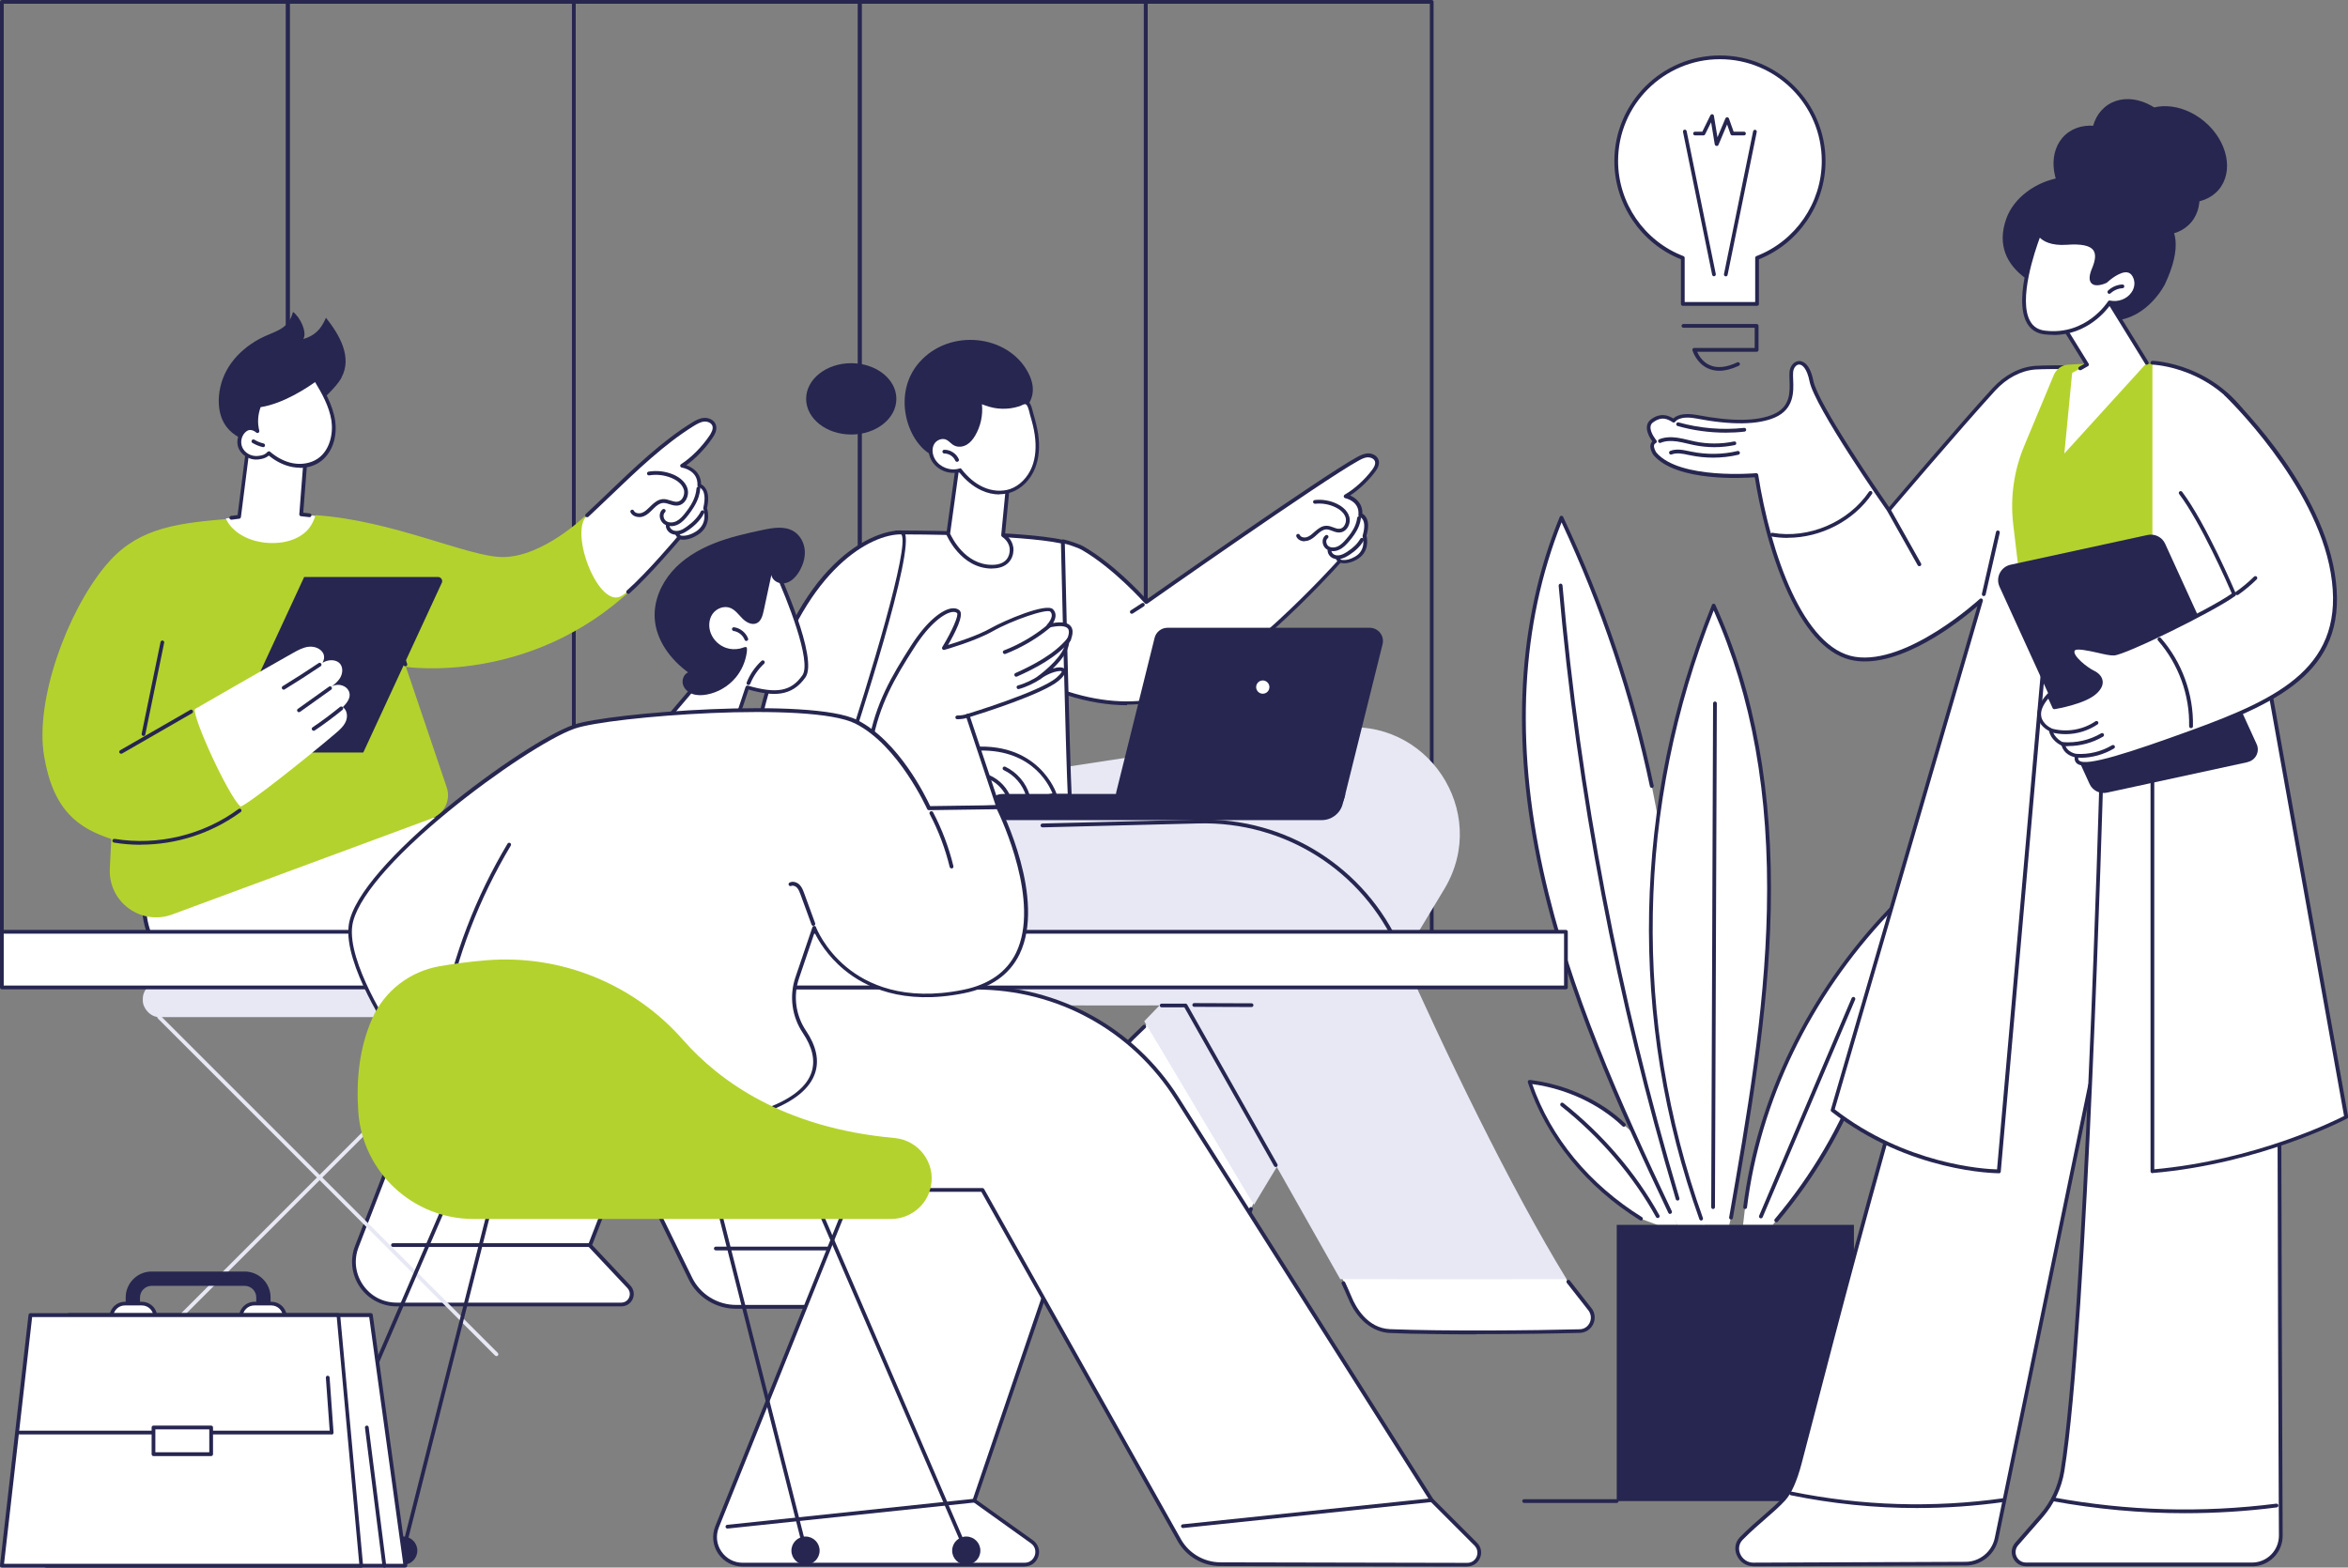 <?xml version="1.0" encoding="UTF-8"?>
<svg id="_レイヤー_2" data-name="レイヤー_2" xmlns="http://www.w3.org/2000/svg" viewBox="0 0 226.4 151.19">
  <rect x="0" y="0" width="226.4" height="151.19" fill="#808080" stroke="none"/>
  <defs>
    <style>
      .cls-1 {
        fill: #262650;
      }

      .cls-2 {
        fill: #b4d22d;
      }

      .cls-3 {
        fill: #fff;
      }

      .cls-4 {
        fill: #e7e8f4;
      }
    </style>
  </defs>
  <g id="_レイヤー_1-2" data-name="レイヤー_1">
    <g id="Focus_group">
      <g>
        <g>
          <g>
            <g>
              <path class="cls-3" d="M158.24,117.55c-5.14-3.2-8.99-7.93-10.75-13.2,3.46.41,6.73,1.91,9.09,4.15l.92.81,4.24,8.84h-1.91l-1.6-.59Z"/>
              <path class="cls-1" d="M158.24,117.73s-.07,0-.1-.03c-5.2-3.23-9.05-7.96-10.82-13.3-.02-.06,0-.12.03-.17.04-.05.1-.07.16-.07,3.47.42,6.83,1.95,9.19,4.2.07.07.08.18,0,.26s-.18.08-.26,0c-2.25-2.14-5.4-3.61-8.7-4.06,1.79,5.15,5.54,9.7,10.58,12.83.09.05.11.17.06.25-.03.06-.09.09-.15.09Z"/>
              <path class="cls-1" d="M159.84,117.48c-.06,0-.13-.03-.16-.09-2.22-4.01-5.39-7.71-9.17-10.71-.08-.06-.09-.18-.03-.26.06-.08.18-.09.26-.03,3.82,3.03,7.02,6.77,9.26,10.82.05.09.02.2-.07.25-.03.02-.06.02-.09.02Z"/>
            </g>
            <g>
              <path class="cls-3" d="M150.56,49.93c3.94,8.33,6.86,17.02,8.71,25.89l.54,2.75-.3,2.9c-.31,3.48-.46,7.48-.24,11.89.19,4.04.65,7.7,1.22,10.91,1.29,4.63,3.87,13.89,3.87,13.89h-2.61l-.71-1.23c-5.06-10.66-9.9-21.49-12.39-32.82s-2.52-23.29,1.92-34.16Z"/>
              <path class="cls-1" d="M161.03,117.09c-.07,0-.13-.04-.16-.1-4.89-10.31-9.88-21.35-12.41-32.86-2.8-12.75-2.15-24.28,1.93-34.27.03-.07.09-.11.16-.11.07,0,.14.04.17.1,3.94,8.34,6.87,17.06,8.73,25.93.02.1-.04.19-.14.21-.1.02-.19-.04-.22-.14-1.82-8.71-4.69-17.27-8.52-25.47-3.91,9.83-4.5,21.16-1.75,33.66,2.52,11.48,7.5,22.49,12.38,32.78.04.09,0,.2-.09.24-.03.01-.05.02-.08.02Z"/>
              <path class="cls-1" d="M161.75,115.79c-.08,0-.15-.05-.17-.13-5.76-19.34-9.56-39.25-11.29-59.17,0-.1.07-.19.17-.2.1-.01.19.07.2.17,1.73,19.9,5.52,39.78,11.27,59.1.03.1-.03.2-.12.23-.02,0-.03,0-.05,0Z"/>
            </g>
            <g>
              <path class="cls-3" d="M168.27,116.42c1.3-10.48,6.24-20.59,14-28.68.18,10.67-3.75,21.35-11,29.96l-.34.45h-2.86l.2-1.73Z"/>
              <path class="cls-1" d="M171.27,117.88s-.08-.01-.12-.04c-.08-.06-.09-.18-.02-.26,7.14-8.47,11.02-18.9,10.96-29.39-7.53,7.98-12.37,18-13.64,28.26-.01.1-.11.17-.2.16-.1-.01-.17-.1-.16-.2,1.3-10.47,6.29-20.7,14.05-28.79.05-.05.13-.07.2-.04.07.03.11.09.12.17.18,10.74-3.74,21.42-11.04,30.08-.04.04-.09.06-.14.06Z"/>
              <path class="cls-1" d="M169.79,117.51s-.05,0-.07-.01c-.09-.04-.14-.15-.1-.24l8.92-20.99c.04-.09.15-.14.24-.1.09.04.14.15.1.24l-8.92,20.99c-.03.07-.1.11-.17.11Z"/>
            </g>
            <g>
              <path class="cls-3" d="M164.03,117.54c-6.85-19.15-6.42-40.21,1.2-59.13,4.2,9.27,5.54,19.37,5.32,29.33-.21,9.96-1.93,19.85-3.65,29.7l-.16.71h-2.53l-.19-.6Z"/>
              <path class="cls-1" d="M164.03,117.72c-.07,0-.14-.05-.17-.12-6.88-19.22-6.45-40.26,1.21-59.26.03-.07.09-.11.16-.11.08,0,.14.04.17.11,3.84,8.46,5.58,18.08,5.34,29.41-.21,9.99-1.96,20.02-3.65,29.72-.02.1-.11.17-.21.15-.1-.02-.17-.11-.15-.21,1.69-9.69,3.43-19.7,3.64-29.67.24-11.1-1.44-20.55-5.13-28.86-7.47,18.81-7.84,39.6-1.04,58.6.03.09-.02.2-.11.23-.02,0-.04.01-.06.01Z"/>
              <path class="cls-1" d="M165.18,116.61h0c-.1,0-.18-.08-.18-.18l.18-48.59c0-.1.08-.17.18-.18.1,0,.18.08.18.18l-.18,48.59c0,.1-.08.18-.18.18Z"/>
            </g>
          </g>
          <rect class="cls-1" x="155.89" y="118.14" width="22.87" height="26.64"/>
        </g>
        <path class="cls-1" d="M155.89,144.96h-8.93c-.1,0-.18-.08-.18-.18s.08-.18.18-.18h8.93c.1,0,.18.08.18.18s-.08.18-.18.18Z"/>
      </g>
      <g>
        <path class="cls-1" d="M27.76,94.94H.18c-.1,0-.18-.08-.18-.18V.18C0,.08.08,0,.18,0h27.57c.1,0,.18.08.18.18v94.57c0,.1-.08.18-.18.18ZM.36,94.57h27.21V.36H.36v94.21Z"/>
        <path class="cls-1" d="M55.33,94.94h-27.57c-.1,0-.18-.08-.18-.18V.18c0-.1.08-.18.18-.18h27.57c.1,0,.18.08.18.18v94.57c0,.1-.08.18-.18.18ZM27.94,94.57h27.21V.36h-27.21v94.21Z"/>
        <path class="cls-1" d="M82.9,94.94h-27.57c-.1,0-.18-.08-.18-.18V.18c0-.1.08-.18.18-.18h27.57c.1,0,.18.08.18.18v94.57c0,.1-.08.18-.18.18ZM55.51,94.57h27.21V.36h-27.21v94.21Z"/>
        <path class="cls-1" d="M110.48,94.94h-27.57c-.1,0-.18-.08-.18-.18V.18c0-.1.08-.18.18-.18h27.57c.1,0,.18.08.18.18v94.57c0,.1-.08.18-.18.18ZM83.08,94.57h27.21V.36h-27.21v94.21Z"/>
        <path class="cls-1" d="M138.05,94.94h-27.57c-.1,0-.18-.08-.18-.18V.18c0-.1.08-.18.18-.18h27.57c.1,0,.18.08.18.18v94.57c0,.1-.08.18-.18.18ZM110.66,94.57h27.21V.36h-27.21v94.21Z"/>
      </g>
      <g>
        <g>
          <g>
            <g>
              <g>
                <g>
                  <path class="cls-3" d="M59.9,125.82h-21.65c-2.9,0-4.89-2.91-3.85-5.61l12.17-31.43h22.44l-12.13,31.34,3.75,3.99c.61.65.15,1.7-.74,1.7Z"/>
                  <path class="cls-1" d="M59.9,126h-21.65c-1.42,0-2.75-.7-3.55-1.87-.8-1.17-.98-2.66-.46-3.98l12.17-31.43c.03-.07.09-.12.17-.12h22.44c.06,0,.12.03.15.08.03.05.04.11.02.17l-12.09,31.23,3.68,3.91c.33.35.42.85.23,1.29-.19.44-.61.72-1.1.72ZM46.7,88.97l-12.12,31.31c-.48,1.23-.32,2.56.42,3.65.75,1.09,1.93,1.71,3.25,1.71h21.65c.34,0,.63-.19.76-.5.13-.31.07-.65-.16-.9l-3.75-3.99c-.05-.05-.06-.12-.04-.19l12.04-31.09h-22.05Z"/>
                </g>
                <path class="cls-1" d="M56.84,120.27h-18.95c-.1,0-.18-.08-.18-.18s.08-.18.18-.18h18.95c.1,0,.18.08.18.18s-.08.18-.18.18Z"/>
              </g>
              <g>
                <g>
                  <path class="cls-3" d="M16.52,78.66l-2.2,6.37c-1.64,4.76,1.9,9.72,6.94,9.72h31.36l13.95,28.55c.82,1.67,2.52,2.74,4.38,2.74h22.74c.64,0,.91-.82.39-1.2l-6.08-4.42-13.29-31.14c-2.75-6.44-9.08-10.62-16.08-10.62H16.52Z"/>
                  <path class="cls-1" d="M93.69,126.23h-22.74c-1.92,0-3.71-1.11-4.55-2.84l-13.9-28.45h-31.25c-2.46,0-4.7-1.15-6.13-3.15-1.43-2-1.79-4.48-.99-6.81l2.2-6.37c.03-.07.09-.12.17-.12h42.11c7.09,0,13.47,4.21,16.25,10.73l13.27,31.09,6.04,4.39c.3.22.42.59.31.94-.12.35-.43.58-.8.58ZM16.65,78.85l-2.15,6.25c-.76,2.21-.42,4.57.94,6.48,1.36,1.91,3.49,3,5.83,3h31.36c.07,0,.13.04.16.1l13.95,28.55c.78,1.6,2.44,2.63,4.22,2.63h22.74c.26,0,.41-.17.46-.33.05-.16.03-.39-.17-.54l-6.08-4.42s-.05-.05-.06-.08l-13.29-31.14c-2.72-6.38-8.97-10.51-15.91-10.51H16.65Z"/>
                </g>
                <path class="cls-1" d="M88.01,120.6h-18.99c-.1,0-.18-.08-.18-.18s.08-.18.18-.18h18.99c.1,0,.18.08.18.18s-.08.18-.18.18Z"/>
              </g>
            </g>
            <g>
              <path class="cls-1" d="M32.92,36.42c1.08-1.96-.2-4.16-1.49-5.77-.52,1.21-1.14,1.73-2.18,2.05.38-.66-.29-2.09-1-2.62-.46,1.81-1.83,1.84-3.26,2.62-2.15,1.18-3.69,3.09-3.88,5.53-.08,1.02.1,2.09.71,2.91.64.86,1.67,1.35,2.71,1.61,1.36.34,2.85.33,4.09-.32.83-.44,1.51-1.21,1.81-2.11.07-.23.12-.47.14-.71.01-.17-.07-.49,0-.64.08-.18.42-.36.57-.49.21-.19.42-.38.61-.59.44-.46.88-.92,1.19-1.48Z"/>
              <path class="cls-3" d="M30.43,49.76l-1.37-.15.36-4.68s-1.14-5.71-5.54-1.45l-.81,6.36-1.29.16s.52,2.97,4.21,2.96c3.13,0,4.49-1.06,4.43-3.2Z"/>
              <path class="cls-1" d="M22.3,50.12c-.09,0-.17-.07-.18-.16-.01-.1.06-.19.16-.2l.63-.08.79-6.22s.02-.08.05-.11c1.39-1.34,2.62-1.86,3.65-1.54,1.66.52,2.17,2.98,2.19,3.08,0,.02,0,.03,0,.05l-.35,4.51.63.07c.1.01.17.1.16.2-.01.1-.1.17-.2.16l-.81-.09c-.1-.01-.17-.1-.16-.19l.36-4.66c-.05-.25-.56-2.35-1.94-2.78-.89-.28-1.98.2-3.25,1.41l-.8,6.3c-.01.08-.08.15-.16.16l-.77.1s-.02,0-.02,0Z"/>
              <g>
                <path class="cls-3" d="M25.91,43.7c.66.56,1.44,1,2.3,1.16s1.78.03,2.5-.45c1.21-.8,1.65-2.43,1.43-3.86-.21-1.43-.96-2.73-1.7-3.97,0,0-2.83,2.17-5.43,2.52-.33.84-.37,1.67-.18,2.47,0,0-.58-.52-1.11-.18-.57.37-.8,1.18-.53,1.81.28.63.99,1.01,1.67.94.38-.04.74-.11,1.05-.44Z"/>
                <path class="cls-1" d="M28.9,45.11c-.24,0-.49-.02-.73-.07-.77-.15-1.55-.52-2.25-1.1-.34.28-.71.34-1.04.38-.77.08-1.56-.37-1.86-1.05-.32-.72-.05-1.61.6-2.03.35-.23.7-.16.95-.04-.1-.73-.01-1.46.26-2.16.02-.06.08-.1.14-.11,2.52-.34,5.32-2.46,5.35-2.48.04-.03.09-.04.14-.03.05,0,.1.04.12.09.67,1.12,1.5,2.51,1.73,4.04.25,1.68-.34,3.26-1.51,4.04-.54.36-1.21.54-1.9.54ZM25.91,43.52s.08.01.12.04c.69.59,1.45.98,2.21,1.12.85.16,1.72,0,2.36-.42,1.2-.79,1.54-2.42,1.36-3.68-.21-1.38-.94-2.67-1.58-3.73-.64.46-2.99,2.07-5.25,2.42-.27.75-.32,1.49-.13,2.27.02.08-.02.16-.08.2-.07.04-.16.03-.21-.02-.02-.02-.48-.42-.89-.16-.5.32-.7,1.03-.46,1.58.24.55.87.9,1.49.84.4-.04.68-.11.93-.38.04-.04.08-.06.13-.06Z"/>
              </g>
              <path class="cls-1" d="M25.37,43.12s-.03,0-.04,0c-.35-.08-.68-.22-.99-.4-.09-.05-.11-.16-.06-.25.05-.09.16-.11.25-.06.27.17.57.29.88.36.1.02.16.12.14.22-.02.08-.09.14-.18.14Z"/>
            </g>
            <g>
              <g>
                <path class="cls-2" d="M39.15,64.32s11.92,1.81,21.82-7.53c-2.36-1.35-3.81-3.77-4.59-6.99,0,0-4.03,3.92-7.89,3.93-3.34,0-10.57-3.54-18.06-4.04-.15.47-.36.93-.67,1.31-.61.74-1.57,1.15-2.5,1.3-.89.14-1.83.09-2.7-.15-.78-.22-1.55-.61-2.12-1.19-.27-.26-.48-.57-.65-.89-5.41.43-8.82,1.08-11.68,4.57-3.68,4.49-6.75,12.94-5.86,18.27.89,5.33,3.35,6.98,6.48,8.01l-.14,2.88c-.15,3.2,3.01,5.51,6.02,4.4l25.02-9.26c1.22-.45,1.86-1.79,1.44-3.01l-3.93-11.61Z"/>
                <path class="cls-1" d="M39.09,64.27c-.08,0-.15-.05-.17-.12l-.67-2.01c-.03-.1.02-.2.11-.23.1-.03.2.02.23.11l.67,2.01c.03.1-.02.2-.11.23-.02,0-.04,0-.06,0Z"/>
              </g>
              <g>
                <path class="cls-3" d="M56.61,49.71c3.32-3.03,6.37-6.42,10.19-8.78.34-.21.69-.41,1.09-.45.39-.03.84.16.97.53.14.38-.08.78-.3,1.12-.71,1.04-1.74,2.12-2.8,2.8,0,0,1.75.27,1.66,1.91,0,0,1.03.18.56,2.17,0,0,.59,1.56-.81,2.43-1,.63-1.66.38-1.66.38,0,0-3.35,4.19-5.54,5.63s-5.15-6.1-3.36-7.73Z"/>
                <path class="cls-1" d="M60.57,57.27c-.05,0-.1-.02-.14-.06-.07-.08-.06-.19.02-.26,2-1.77,4.9-5.22,4.93-5.26.05-.06.13-.08.2-.05.02,0,.6.2,1.5-.36,1.25-.78.76-2.15.74-2.21-.01-.03-.02-.07,0-.11.22-.95.08-1.44-.07-1.68-.15-.23-.34-.27-.35-.27-.09-.02-.15-.1-.15-.19.08-1.46-1.44-1.71-1.51-1.72-.07-.01-.13-.07-.15-.14-.02-.07.02-.15.08-.19.98-.63,2-1.66,2.74-2.75.17-.26.39-.64.28-.95-.11-.3-.49-.43-.78-.41-.35.03-.68.22-1.01.42-2.83,1.75-5.47,4.29-8.03,6.74-.74.7-1.43,1.37-2.13,2.02-.07.07-.19.06-.26,0-.07-.07-.06-.19,0-.26.7-.65,1.39-1.31,2.12-2.01,2.57-2.47,5.23-5.02,8.09-6.79.35-.22.74-.44,1.17-.47.45-.04.99.17,1.16.65.17.47-.1.96-.32,1.28-.68,1.01-1.61,1.97-2.52,2.63.53.19,1.42.69,1.42,1.85.12.05.29.16.43.38.28.43.33,1.07.14,1.91.09.3.45,1.75-.9,2.59-.82.51-1.44.48-1.69.43-.47.55-3.05,3.57-4.89,5.21-.03.03-.08.05-.12.05Z"/>
                <path class="cls-1" d="M64.7,50.74c-.26,0-.51-.07-.71-.22-.22-.17-.37-.46-.38-.75,0-.26.09-.49.27-.64.08-.06.19-.05.26.02.06.08.05.19-.02.26-.13.11-.14.27-.14.36,0,.18.1.37.23.47.3.22.73.17,1.02.02.33-.17.58-.45.87-.82.33-.42.73-.99.93-1.65.07-.23.11-.45.13-.68,0-.1.09-.18.19-.17.1,0,.18.09.17.19-.02.25-.07.51-.15.77-.22.71-.65,1.31-.99,1.76-.27.35-.58.71-.99.92-.23.12-.47.17-.7.17Z"/>
                <path class="cls-1" d="M61.63,49.87c-.33,0-.67-.14-.83-.45-.05-.09-.01-.2.08-.24.09-.05.2-.01.24.08.13.26.52.31.81.19.28-.11.5-.34.74-.57.04-.04.08-.08.12-.12.28-.27.66-.59,1.12-.62.26-.02.51.06.75.14.23.07.45.14.66.11.2-.03.37-.15.49-.34.16-.25.21-.59.12-.85-.2-.62-.84-.96-1.2-1.11-.68-.27-1.41-.36-2.13-.24-.1.02-.19-.05-.21-.15-.02-.1.05-.19.15-.21.79-.13,1.59-.04,2.33.26.42.17,1.17.58,1.41,1.34.12.37.06.82-.16,1.16-.18.29-.45.47-.75.51-.29.04-.56-.05-.82-.13-.21-.07-.42-.13-.61-.12-.35.02-.66.28-.89.51-.04.04-.08.08-.12.12-.25.25-.51.51-.85.65-.14.06-.29.09-.45.09Z"/>
                <path class="cls-1" d="M65.23,51.58c-.17,0-.32-.03-.46-.09-.33-.14-.56-.46-.57-.78,0-.1.07-.18.17-.19.1-.01.18.07.19.17,0,.19.15.38.35.46.19.08.43.08.67,0,.25-.08.47-.23.66-.37.64-.46,1.08-.94,1.34-1.46.04-.09.15-.13.24-.08.09.04.13.15.08.24-.29.58-.76,1.1-1.45,1.6-.21.15-.47.32-.76.42-.16.05-.31.08-.46.08Z"/>
                <path class="cls-1" d="M65.47,51.92s-.09-.02-.13-.05c-.1-.1-.18-.22-.24-.35-.04-.09,0-.2.09-.24.09-.04.2,0,.24.09.04.09.1.17.16.24.07.07.07.19,0,.26-.04.04-.08.05-.13.05Z"/>
              </g>
              <path class="cls-1" d="M42.24,55.65h-12.91l-7.6,16.41c-.08.26.12.52.39.52h12.91l7.59-16.41c.08-.26-.12-.52-.39-.52Z"/>
              <g>
                <g>
                  <path class="cls-3" d="M33.05,68.2c.54-.52.87-1.09.53-1.64-.35-.56-1.22-.68-1.71-.25.37-.29.74-.59.96-.99.22-.41.25-.96-.05-1.31-.27-.31-.73-.38-1.13-.3-.2.04-.38.12-.56.21.17-.26.22-.63.07-.91-.25-.48-.86-.69-1.4-.63-.54.06-1.03.33-1.51.6-3.18,1.79-9.47,5.42-9.47,5.42-.17.9,3.15,8.18,4.4,9.4.81-.24,6.89-5.11,9.19-7.08.39-.33.78-.68.98-1.15.2-.47.12-1.09-.3-1.37Z"/>
                  <path class="cls-1" d="M27.35,66.52c-.06,0-.12-.03-.15-.09-.05-.09-.03-.2.06-.25,1.17-.72,2.33-1.46,3.46-2.22.08-.06.2-.03.25.05.06.08.03.2-.05.25-1.13.76-2.3,1.51-3.47,2.23-.03.02-.06.03-.09.03Z"/>
                  <path class="cls-1" d="M28.83,68.7c-.06,0-.11-.03-.15-.08-.06-.08-.04-.2.04-.25l3-2.14c.08-.06.2-.04.25.04.06.08.04.2-.04.25l-3,2.14s-.07.03-.11.03Z"/>
                  <path class="cls-1" d="M30.24,70.48c-.06,0-.12-.03-.15-.08-.06-.08-.03-.2.05-.25.91-.61,1.8-1.28,2.65-1.97.08-.06.19-.05.26.03.06.08.05.19-.03.26-.86.7-1.76,1.37-2.68,1.99-.03.02-.07.03-.1.03Z"/>
                </g>
                <path class="cls-1" d="M13.56,81.48c-.86,0-1.72-.07-2.57-.21-.1-.02-.17-.11-.15-.21.02-.1.11-.17.21-.15,4.18.68,8.54-.37,11.95-2.88.08-.06.19-.04.25.04.06.08.04.19-.04.25-2.79,2.05-6.2,3.15-9.65,3.15Z"/>
                <path class="cls-1" d="M11.68,72.7c-.06,0-.12-.03-.16-.09-.05-.09-.02-.2.07-.25l6.75-3.89c.09-.05.2-.02.25.07.05.09.02.2-.07.25l-6.75,3.89s-.06.02-.09.02Z"/>
                <path class="cls-1" d="M13.84,70.98s-.02,0-.04,0c-.1-.02-.16-.12-.14-.21l1.82-8.85c.02-.1.12-.16.21-.14.1.02.16.12.14.21l-1.82,8.85c-.02.09-.09.15-.18.15Z"/>
              </g>
            </g>
          </g>
          <g>
            <rect class="cls-4" x="13.77" y="94.76" width="33.8" height="3.34" rx="1.58" ry="1.58"/>
            <path class="cls-4" d="M47.87,130.8s-.09-.02-.13-.05L15.22,98.23c-.07-.07-.07-.19,0-.26.07-.07.19-.07.26,0l32.52,32.52c.07.07.07.19,0,.26-.04.04-.08.05-.13.05Z"/>
            <path class="cls-4" d="M13.77,130.8s-.09-.02-.13-.05c-.07-.07-.07-.19,0-.26l32.52-32.52c.07-.07.19-.07.26,0s.07.19,0,.26l-32.52,32.52s-.08.05-.13.05Z"/>
          </g>
        </g>
        <g>
          <g>
            <path class="cls-1" d="M89.83,43.88c-2.39-1.27-3.84-5.94-1.17-8.95,2.91-3.29,8.54-2.68,10.48,1.01,1.93,3.7-2.97,4.99-2.97,4.99,0,0-1.97,5.28-6.34,2.95Z"/>
            <ellipse class="cls-1" cx="82.08" cy="38.47" rx="4.35" ry="3.44"/>
          </g>
          <g>
            <g>
              <path class="cls-3" d="M131.67,72.86l-18.78.06-8.81,2.76c-3.75,8.67,18.97,11.19,18.97,11.19l-13.82,13.21c-1.33,1.27-1.75,3.21-1.07,4.91,1.89,4.69,6.21,12.36,8.43,16.21.55.95,1.96.84,2.36-.19l2.24-5.85,14.9-27.96c5.35-6.76,4.22-14.38-4.42-14.36Z"/>
              <path class="cls-1" d="M117.72,122.04c-.53,0-1.02-.28-1.29-.75-2.35-4.07-6.56-11.59-8.44-16.23-.72-1.77-.28-3.78,1.11-5.11l1.1-1.06c.07-.07.19-.07.26,0,.07.07.07.19,0,.26l-1.1,1.06c-1.28,1.23-1.69,3.08-1.03,4.71,1.87,4.62,6.08,12.13,8.42,16.19.22.39.62.6,1.06.56.44-.03.81-.31.96-.72l1.69-4.42c.04-.09.14-.14.23-.1.09.04.14.14.1.23l-1.69,4.42c-.21.54-.7.91-1.27.95-.04,0-.08,0-.12,0Z"/>
            </g>
            <path class="cls-4" d="M129.02,70.25l-20.28,2.81-12.33,5.57c-2.55,9.09,25.29,8.09,25.29,8.09l-11.37,11.78c.49.75,10.32,17.38,10.58,17.71l18.39-30.52c4.4-7.42-1.74-16.63-10.29-15.44Z"/>
            <path class="cls-3" d="M132.73,92.18c5.52,12.46,14.36,26.51,20.46,33.99.72.88.25,2.38-.87,2.23,0,0-11.79.31-15.72.2-4.84-.13-5.54-1.19-6.47-3.61l-11.51-27.96s10.74-12.44,14.11-4.84Z"/>
            <path class="cls-4" d="M151.07,123.4c-5.47-8.92-11.8-22.08-16.18-31.96-3.37-7.59-10.98-12.41-19.29-12.2l-17.26.43s-10.36,7.08-13.17,13.36c-.98,2.18,2.24,3.32,6.86,3.87,9.09.12,22.28.07,22.28.07l14.92,26.41c1.42.01,21.16,0,21.83,0Z"/>
            <path class="cls-1" d="M134.89,91.63c-.07,0-.14-.04-.17-.11-3.35-7.56-10.86-12.3-19.12-12.1l-15.08.38c-.1,0-.18-.08-.19-.18,0-.1.08-.18.18-.19l15.08-.38c8.42-.21,16.05,4.62,19.47,12.31.04.09,0,.2-.09.24-.02.01-.05.02-.07.02Z"/>
            <path class="cls-1" d="M123.01,112.56c-.06,0-.13-.03-.16-.09l-8.65-15.31h-2.19s0,0,0,0c-.1,0-.18-.08-.18-.18,0-.1.08-.18.18-.18h2.3s0,0,0,0c.07,0,.13.04.16.09l8.7,15.4c.05.09.02.2-.07.25-.03.02-.06.02-.09.02Z"/>
            <path class="cls-1" d="M120.68,97.13h0l-5.53-.02c-.1,0-.18-.08-.18-.18,0-.1.08-.18.18-.18h0l5.53.02c.1,0,.18.08.18.18,0,.1-.08.18-.18.18Z"/>
            <path class="cls-4" d="M108.74,73.06l-8.88,6.47s-8.95,8.72-9.62,17.15c0,0-17.23-2.55-12.43-21.62l21.9-.62,9.03-1.38Z"/>
            <path class="cls-1" d="M142.35,128.7c-2.98,0-5.98-.03-8.32-.13-1.69-.07-3.2-1.31-4.03-3.33-.15-.37-.62-1.4-.63-1.41-.04-.09,0-.2.09-.24.09-.04.2,0,.24.09.02.04.48,1.04.63,1.42.37.9,1.48,3.01,3.71,3.1,5.32.21,14.03.12,18.28.01.44-.01.8-.26.98-.67.18-.41.1-.87-.19-1.21l-2.03-2.59c-.06-.08-.05-.19.03-.26.08-.06.19-.05.26.03l2.02,2.58c.38.43.48,1.04.25,1.58-.23.53-.73.87-1.31.89-2.38.06-6.17.12-9.98.12Z"/>
          </g>
          <g>
            <g>
              <path class="cls-3" d="M132.4,45.49c.22-.29.43-.65.33-1-.1-.34-.49-.54-.85-.53-.36.01-.69.18-1.01.35-3.53,1.93-20.37,13.79-20.37,13.79,0,0-3.27-3.55-6.45-5.38-1.61-.93-5.51-1.03-8.9-1.14-3.32-.11-6.15-.22-6.15-.22,0,0-.5,10.03,13.37,15.28,3.31,1.25,7.08,1.28,9.8.77,3.95-.74,9.56-5.91,10.82-7.07.92-.85,6.19-6.21,6.19-6.21,0,0,.59.26,1.53-.26,1.31-.72.85-2.17.85-2.17.52-1.78-.41-2-.41-2,.16-1.49-1.42-1.82-1.42-1.82.99-.57,1.98-1.5,2.67-2.41Z"/>
              <path class="cls-1" d="M109.13,59.2c-.06,0-.12-.03-.15-.08-.05-.08-.03-.2.05-.25l1.07-.69c.08-.05.2-.03.25.05.05.08.03.2-.05.25l-1.07.69s-.06.03-.1.03Z"/>
              <path class="cls-1" d="M108.67,68.02c-1.83,0-3.76-.32-5.75-.95-.1-.03-.15-.13-.12-.23.03-.1.13-.15.23-.12,3.43,1.09,6.65,1.22,9.55.4,6.36-1.81,16.36-12.99,16.46-13.1.05-.06.14-.08.21-.05.02,0,.53.21,1.37-.26,1.17-.64.78-1.9.77-1.95-.01-.03-.01-.07,0-.11.25-.85.15-1.29.02-1.52-.12-.21-.29-.26-.29-.26-.09-.02-.15-.11-.14-.2.14-1.31-1.21-1.61-1.27-1.62-.07-.02-.13-.07-.14-.15-.01-.07.02-.15.09-.19.92-.53,1.9-1.41,2.62-2.36.17-.22.38-.55.3-.84-.08-.27-.41-.4-.67-.4-.32,0-.62.16-.93.33-3.38,1.85-20.18,13.66-20.35,13.78-.08.05-.18.04-.24-.03-.03-.03-2.97-3.36-6.09-5.16-.33-.19-1.27-.52-1.83-.64-.1-.02-.16-.12-.14-.22.02-.1.12-.16.22-.14.55.12,1.54.45,1.94.68,2.83,1.63,5.5,4.49,6.07,5.11,1.59-1.12,17.02-11.94,20.25-13.71.33-.18.69-.36,1.09-.38.41-.02.9.21,1.03.65.13.44-.14.87-.36,1.16-.66.87-1.53,1.69-2.39,2.25.56.24,1.22.78,1.18,1.75.11.06.25.17.37.37.24.4.25.99.03,1.75.07.29.32,1.62-.95,2.32-.76.42-1.32.37-1.56.31-1.01,1.13-10.32,11.35-16.55,13.12-1.28.36-2.62.55-4.01.55Z"/>
              <path class="cls-1" d="M128.55,53.16c-.27,0-.52-.08-.71-.24-.2-.17-.32-.44-.31-.71,0-.24.11-.45.28-.58.08-.06.19-.04.25.04.06.08.04.19-.04.25-.12.09-.14.23-.14.3,0,.16.07.33.18.43.25.21.64.18.91.06.3-.14.55-.38.82-.7.32-.37.71-.86.92-1.44.07-.2.13-.41.15-.61.01-.1.1-.17.2-.16.1.01.17.1.16.2-.03.23-.08.46-.17.69-.24.63-.65,1.16-.99,1.55-.27.31-.56.62-.95.79-.19.09-.39.13-.58.13Z"/>
              <path class="cls-1" d="M125.8,52.21c-.33,0-.66-.14-.8-.46-.04-.09,0-.2.09-.24.09-.04.2,0,.24.09.1.23.45.29.7.2.26-.09.47-.28.69-.48l.12-.1c.27-.24.63-.51,1.06-.51h0c.24,0,.46.08.67.16.2.08.4.15.59.13.17-.01.34-.11.45-.28.15-.22.21-.51.15-.76-.15-.57-.71-.9-1.03-1.05-.6-.28-1.26-.39-1.92-.32-.1,0-.19-.06-.2-.16-.01-.1.06-.19.16-.2.72-.08,1.45.04,2.11.35.38.18,1.04.58,1.23,1.29.09.35.01.75-.2,1.06-.18.26-.44.41-.72.43-.27.02-.51-.07-.74-.16-.19-.07-.37-.14-.55-.14-.31,0-.6.22-.82.42l-.11.1c-.24.22-.49.44-.81.55-.11.04-.23.06-.36.06Z"/>
              <path class="cls-1" d="M128.99,53.94c-.18,0-.34-.04-.49-.11-.3-.15-.49-.45-.49-.75,0-.1.08-.18.18-.18h0c.1,0,.18.08.18.18,0,.16.12.34.29.42.16.08.38.09.6.03.23-.06.44-.19.62-.3.6-.39,1.02-.8,1.28-1.26.05-.09.16-.12.25-.07.09.05.12.16.07.25-.29.51-.75.97-1.4,1.39-.2.13-.45.27-.72.34-.12.03-.24.05-.36.05Z"/>
              <path class="cls-1" d="M129.14,54.25s-.1-.02-.14-.06c-.09-.1-.16-.21-.2-.34-.04-.09.01-.2.11-.23.09-.03.2.01.23.11.03.08.08.16.13.22.07.07.06.19-.01.26-.03.03-.08.05-.12.05Z"/>
            </g>
            <g>
              <path class="cls-3" d="M79.91,77.2l6.54-25.84s11.84-.04,16.03.91c0,0,.47,20.77.68,24.94h-23.25Z"/>
              <path class="cls-1" d="M103.16,77.38h-23.25c-.06,0-.11-.03-.14-.07-.03-.04-.05-.1-.03-.16l6.54-25.84c.02-.08.09-.14.18-.14.12,0,11.91-.03,16.07.91.08.02.14.09.14.17,0,.21.47,20.81.68,24.93,0,.05-.02.1-.05.13-.03.04-.08.06-.13.06ZM80.14,77.02h22.83c-.21-4.33-.63-22.79-.67-24.61-3.96-.84-14.25-.87-15.69-.87h-.03l-6.45,25.48Z"/>
            </g>
            <g>
              <path class="cls-1" d="M127.46,79.1h-32.33v-.97c0-.86.69-1.55,1.55-1.55h33.05l-.27.98c-.24.91-1.07,1.54-2.01,1.54Z"/>
              <path class="cls-1" d="M128.38,77.96h-19.5c-.83,0-1.44-.78-1.24-1.59l3.69-14.85c.14-.57.66-.97,1.24-.97h19.5c.83,0,1.44.78,1.24,1.59l-3.69,14.85c-.14.57-.66.97-1.24.97Z"/>
              <path class="cls-3" d="M122.4,66.27c0,.36-.29.64-.64.64s-.64-.29-.64-.64.29-.64.64-.64.64.29.64.64Z"/>
            </g>
            <g>
              <g>
                <path class="cls-3" d="M86.88,51.35c-2.37-.02-8.89,2.39-12.77,14.9-3.88,12.51,1.91,16.76,6.01,16.84h.14c4.1.07,14.2-5.14,15.82-5.14l5.64-1.31s-1.62-5.14-8.42-4.36c-5.44.62-11.95,1.34-11.95,1.34,0,0,7.42-22.26,5.54-22.28Z"/>
                <path class="cls-1" d="M80.34,83.27s-.06,0-.09,0h-.14c-2.18-.04-4.29-1.18-5.64-3.04-1.56-2.16-2.92-6.35-.54-14.04,1.69-5.47,4.05-9.58,7-12.23,2.3-2.06,4.56-2.8,5.92-2.8h.03c.13,0,.24.06.32.17,1.13,1.57-4.58,18.99-5.6,22.07,1.31-.14,6.93-.77,11.67-1.31,6.87-.79,8.6,4.43,8.61,4.49.02.05,0,.1-.02.14s-.07.08-.12.09l-5.64,1.31s-.03,0-.04,0h0c-.59,0-2.49.78-4.69,1.68-3.77,1.54-8.45,3.46-11.04,3.46ZM86.85,51.54c-2.78,0-8.95,3.08-12.57,14.77-2.34,7.54-1.02,11.62.49,13.72,1.28,1.77,3.28,2.85,5.35,2.89h.14s.06,0,.08,0c2.53,0,7.37-1.98,10.91-3.43,2.31-.94,4.13-1.69,4.81-1.71l5.42-1.26c-.36-.91-2.24-4.73-8.16-4.05-5.38.62-11.89,1.34-11.95,1.34-.06,0-.12-.02-.16-.07-.04-.05-.05-.11-.03-.17,2.74-8.24,6.54-20.9,5.74-22.01-.02-.02-.02-.02-.03-.02,0,0-.02,0-.03,0Z"/>
              </g>
              <g>
                <path class="cls-1" d="M97.34,77.26c-.08,0-.15-.05-.17-.12-.31-.89-1.01-1.64-1.87-2.02-.09-.04-.13-.15-.09-.24.04-.09.15-.13.24-.09.95.42,1.72,1.25,2.06,2.23.03.09-.02.2-.11.23-.02,0-.04.01-.06.01Z"/>
                <path class="cls-1" d="M99.11,76.91c-.08,0-.15-.05-.17-.13-.32-1.09-1.13-2.02-2.16-2.5-.09-.04-.13-.15-.09-.24.04-.09.15-.13.24-.09,1.12.53,2,1.55,2.35,2.73.03.1-.03.2-.12.23-.02,0-.03,0-.05,0Z"/>
              </g>
              <path class="cls-1" d="M95.14,79.1v-.97c0-.86.69-1.55,1.55-1.55h6.43l-7.98,2.52Z"/>
            </g>
          </g>
          <g>
            <g>
              <path class="cls-3" d="M92.28,45.33l-.85,6.18s1.28,3.15,4.23,3.15c1.33,0,1.85-.77,1.88-1.57.03-.96-.82-1.47-.82-1.47l.5-5.13-4.94-1.16Z"/>
              <path class="cls-1" d="M95.66,54.84c-3.04,0-4.38-3.23-4.4-3.26-.01-.03-.02-.06-.01-.09l.85-6.18c0-.05.04-.1.08-.13.04-.03.09-.04.14-.03l4.94,1.16c.09.02.15.1.14.19l-.49,5.02c.24.18.84.71.81,1.57-.03.84-.59,1.74-2.06,1.74ZM91.62,51.48c.17.37,1.43,3,4.04,3,1.49,0,1.69-.97,1.7-1.39.03-.84-.7-1.29-.73-1.31-.06-.04-.09-.1-.09-.17l.48-4.97-4.59-1.08-.82,5.93Z"/>
            </g>
            <g>
              <g>
                <path class="cls-3" d="M99.94,41.9c.16,1.07.12,2.19-.28,3.2-.4,1.01-1.19,1.89-2.22,2.24-.89.3-1.89.18-2.75-.21-.85-.39-1.57-1.05-2.14-1.79-.94.29-2.05-.13-2.55-.98-.29-.49-.37-1.12-.1-1.62.27-.5.94-.78,1.45-.52.29.15.48.44.78.57.33.15.73.08,1.03-.11.31-.19.53-.49.72-.8.58-.98.78-2.17.57-3.28.02.11.57.28.67.32.25.09.5.16.76.21.51.1,1.03.11,1.55.04.26-.04.52-.09.77-.17.2-.06.46-.24.67-.23.44.01.54.81.63,1.13.2.65.37,1.31.46,1.98Z"/>
                <path class="cls-1" d="M96.38,47.69c-.58,0-1.19-.13-1.76-.4-.78-.36-1.5-.95-2.14-1.75-1,.25-2.11-.2-2.64-1.09-.35-.59-.39-1.28-.11-1.8.33-.61,1.12-.89,1.69-.59.16.08.29.2.41.3.12.11.23.21.36.27.25.12.58.08.86-.1.24-.15.45-.38.65-.73.55-.94.75-2.08.54-3.15-.02-.1.05-.19.14-.21.08-.01.16.02.19.09.04.03.17.09.5.21l.07.03c.23.09.48.16.73.21.49.09.99.11,1.49.04.25-.03.5-.09.74-.16.06-.02.13-.05.21-.09.16-.07.35-.16.52-.16.5.01.65.65.75,1.06.02.07.03.14.05.19.23.78.38,1.41.47,2,.18,1.24.08,2.35-.29,3.29-.44,1.12-1.31,2-2.33,2.34-.35.12-.73.18-1.12.18ZM92.56,45.16c.06,0,.11.03.14.07.62.8,1.32,1.39,2.08,1.74.86.4,1.82.47,2.61.2.91-.31,1.7-1.11,2.11-2.13.35-.88.44-1.93.27-3.11-.08-.57-.23-1.19-.46-1.95-.02-.06-.03-.13-.05-.21-.07-.27-.19-.78-.41-.79-.09,0-.24.06-.36.12-.08.04-.17.08-.25.1-.26.08-.53.14-.8.18-.54.07-1.08.06-1.61-.04-.27-.05-.53-.13-.79-.22l-.06-.02c-.12-.04-.22-.08-.3-.11.11,1.04-.12,2.12-.65,3.02-.24.41-.49.68-.78.86-.38.24-.85.28-1.2.12-.18-.08-.31-.2-.45-.32-.11-.1-.22-.19-.34-.25-.39-.2-.97,0-1.2.44-.22.4-.18.97.1,1.44.46.77,1.49,1.16,2.34.89.02,0,.04,0,.05,0ZM94.61,38.59s0,0,0,0c0,0,0,0,0,0Z"/>
              </g>
              <path class="cls-1" d="M92.28,44.54c-.07,0-.14-.04-.17-.11-.17-.41-.61-.69-1.06-.69-.09,0-.18-.08-.18-.18,0-.1.08-.18.18-.18,0,0,.01,0,.02,0,.58,0,1.15.37,1.38.91.04.09,0,.2-.1.24-.02,0-.05.01-.07.01Z"/>
            </g>
          </g>
        </g>
        <g>
          <rect class="cls-3" x=".18" y="89.87" width="150.81" height="5.37"/>
          <path class="cls-1" d="M151,95.42H.18c-.1,0-.18-.08-.18-.18v-5.37c0-.1.08-.18.18-.18h150.81c.1,0,.18.08.18.18v5.37c0,.1-.08.18-.18.18ZM.36,95.06h150.45v-5.01H.36v5.01Z"/>
        </g>
        <g>
          <g>
            <g>
              <g>
                <path class="cls-3" d="M85.28,107.1l-16.15,40.17c-.7,1.75.58,3.65,2.47,3.65h27.18c1.18,0,1.67-1.52.71-2.21l-5.55-3.97,9.5-27.9s-13.51-10.89-18.15-9.75Z"/>
                <path class="cls-1" d="M98.78,151.1h-27.18c-.94,0-1.82-.47-2.35-1.25-.53-.78-.63-1.77-.28-2.65l16.15-40.17c.02-.05.07-.09.13-.11,4.67-1.15,17.75,9.34,18.31,9.78.06.05.08.13.06.2l-9.46,27.77,5.44,3.89c.5.36.71.97.52,1.56-.19.59-.71.97-1.33.97ZM85.42,107.25l-16.11,40.08c-.31.78-.22,1.62.25,2.31.47.69,1.22,1.09,2.05,1.09h27.18c.56,0,.87-.37.99-.72.11-.35.07-.83-.38-1.16l-5.55-3.97c-.07-.05-.09-.13-.07-.21l9.46-27.78c-1.23-.98-13.43-10.55-17.8-9.65Z"/>
              </g>
              <path class="cls-1" d="M70.14,147.43c-.09,0-.17-.07-.18-.16-.01-.1.06-.19.16-.2l23.8-2.51c.1,0,.19.06.2.16.01.1-.06.19-.16.2l-23.8,2.51s-.01,0-.02,0Z"/>
            </g>
            <g>
              <g>
                <path class="cls-3" d="M68.59,95.26h25.51c7.86,0,15.18,4.03,19.39,10.67l24.56,38.76,4.25,4.25c.73.73.21,1.98-.82,1.98l-23.81-.05c-1.64,0-3.15-.89-3.96-2.32l-18.98-33.78h-33.88l7.73-19.51Z"/>
                <path class="cls-1" d="M141.47,151.1h0l-23.81-.05c-1.7,0-3.28-.93-4.11-2.41l-18.93-33.69h-33.77c-.06,0-.12-.03-.15-.08-.03-.05-.04-.11-.02-.17l7.73-19.51c.03-.07.09-.11.17-.11h25.51c7.97,0,15.28,4.02,19.55,10.75l24.55,38.74,4.23,4.23c.39.39.5.95.29,1.46-.21.51-.69.83-1.24.83ZM61.12,114.59h33.61c.07,0,.13.04.16.09l18.98,33.78c.77,1.37,2.23,2.22,3.8,2.23l23.81.05h0c.48,0,.78-.31.9-.6.12-.29.13-.73-.21-1.07l-4.25-4.25s-.02-.02-.03-.03l-24.56-38.76c-4.2-6.63-11.39-10.59-19.24-10.59h-25.39l-7.59,19.15Z"/>
              </g>
              <path class="cls-1" d="M114.06,147.38c-.09,0-.17-.07-.18-.16-.01-.1.06-.19.16-.2l23.99-2.51c.1-.01.19.06.2.16.01.1-.06.19-.16.2l-23.99,2.51s-.01,0-.02,0Z"/>
            </g>
          </g>
          <g>
            <g>
              <path class="cls-3" d="M63.41,70.42l4.97-5.86s-1.45-6.56,0-7.58c1.45-1.02,6.47-1.92,6.47-1.92,0,0,3.88,8.42,2.67,10.16-1.21,1.74-2.81,1.84-5.46,1.07l-1.27,3.81-7.38.32Z"/>
              <path class="cls-1" d="M63.41,70.6c-.07,0-.13-.04-.16-.1-.03-.06-.02-.14.02-.2l4.91-5.79c-.22-1-1.36-6.66.09-7.68,1.47-1.04,6.34-1.91,6.55-1.95.08-.02.16.03.2.1.16.35,3.91,8.53,2.65,10.34-1.31,1.88-3.08,1.87-5.49,1.19l-1.22,3.65c-.02.07-.09.12-.16.12l-7.38.32s0,0,0,0ZM74.75,55.27c-.82.15-5,.96-6.26,1.86-1.11.78-.32,5.6.07,7.4.01.06,0,.11-.04.16l-4.7,5.54,6.84-.29,1.23-3.69c.03-.09.13-.14.22-.12,2.8.81,4.18.55,5.26-1,.93-1.33-1.53-7.44-2.62-9.85Z"/>
            </g>
            <path class="cls-1" d="M72.17,66.07s-.04,0-.07-.01c-.09-.04-.14-.14-.1-.24.31-.79.81-1.51,1.43-2.08.07-.07.19-.06.26.01.07.07.06.19-.01.26-.58.54-1.04,1.21-1.34,1.95-.03.07-.1.11-.17.11Z"/>
            <path class="cls-1" d="M70.93,65.36c-.7.84-1.7,1.43-2.78,1.63-.45.08-.93.1-1.36-.05-.43-.15-.82-.49-.94-.93-.12-.44.08-.98.5-1.16-1.7-1.24-3.09-3.1-3.22-5.21-.1-1.64.58-3.26,1.65-4.5,1.07-1.24,2.52-2.11,4.04-2.72,1.52-.61,3.13-.97,4.73-1.31,1-.21,2.12-.4,2.99.14.63.39,1.01,1.12,1.06,1.86s-.2,1.48-.6,2.11c-.31.48-.75.92-1.31,1.03-.56.11-1.23-.23-1.31-.8-.25,1.16-.5,2.33-.75,3.49-.1.45-.24.96-.65,1.16-.47.23-1.02-.07-1.39-.44-.37-.37-.68-.82-1.16-1.02-.61-.25-1.36.04-1.73.58-.37.54-.4,1.28-.15,1.89.26.64.81,1.16,1.47,1.38.41.14.87.16,1.3.07.54-.12.78-.41.69.33-.12.9-.49,1.76-1.07,2.46Z"/>
            <path class="cls-1" d="M71.97,61.83c-.07,0-.14-.05-.17-.12-.17-.44-.59-.78-1.06-.85-.1-.01-.17-.11-.16-.2.01-.1.1-.17.2-.16.6.08,1.14.52,1.35,1.08.04.09-.01.2-.11.23-.02,0-.04.01-.06.01Z"/>
          </g>
          <g>
            <g>
              <g>
                <path class="cls-3" d="M86.66,78.13l9.58-.28-2.93-8.81s7.05-2.14,8.67-3.52c1.62-1.38-.5-1.13-1.75-.16,0,0,2.57-1.86,2.69-3.36,0,0,1.51-2.39-1.8-1.63,0,0,.86-.89.3-1.47-.46-.49-4.13.91-5.79,1.86-1.66.94-4.61,1.77-4.61,1.77,0,0,1.88-3.07,1.38-3.51-.66-.59-2.54.46-4.42,3.39-1.87,2.94-3.37,5.51-4.06,9.24-.68,3.73,2.73,6.48,2.73,6.48Z"/>
                <path class="cls-1" d="M86.66,78.31s-.08-.01-.11-.04c-.03-.03-3.49-2.87-2.8-6.66.69-3.79,2.19-6.35,4.08-9.31,1.59-2.49,3.07-3.51,3.93-3.62.31-.04.57.02.76.19.48.43-.47,2.25-1.11,3.34.88-.27,2.89-.92,4.12-1.62,1.25-.71,5.37-2.49,6.01-1.82.41.43.22.97,0,1.32.9-.15,1.47-.03,1.73.34.39.55-.08,1.42-.19,1.61-.09.84-.86,1.76-1.56,2.44.51-.15.96-.17,1.14.05.3.37-.36.93-.57,1.12-1.51,1.29-7.42,3.15-8.55,3.5l2.88,8.63c.02.05,0,.11-.02.16-.03.05-.09.08-.14.08l-9.58.28h0ZM91.94,59.03s-.08,0-.13,0c-.74.1-2.15,1.07-3.67,3.46-1.87,2.92-3.35,5.46-4.03,9.18-.61,3.33,2.2,5.91,2.62,6.27l9.27-.27-2.86-8.58s-.01-.1.01-.14c.02-.04.06-.08.11-.09.07-.02,7.03-2.14,8.6-3.49.54-.46.52-.62.52-.62-.13-.11-1.12.07-1.95.67-.05.04-.09.07-.1.07-.08.06-.19.04-.25-.04-.06-.08-.04-.19.03-.25.03-.02.05-.04.08-.06.42-.32,2.44-1.92,2.53-3.17,0-.03.01-.06.03-.08.15-.23.47-.91.23-1.25-.21-.29-.86-.33-1.83-.11-.08.02-.16-.02-.2-.09-.04-.07-.03-.16.03-.22,0,0,.73-.77.3-1.22-.31-.33-3.69.82-5.57,1.89-1.66.94-4.53,1.76-4.65,1.79-.07.02-.15,0-.19-.07-.05-.06-.05-.14-.01-.2.94-1.54,1.61-3.1,1.42-3.28-.08-.07-.2-.11-.34-.11Z"/>
              </g>
              <path class="cls-1" d="M96.88,63.08c-.07,0-.14-.04-.17-.12-.04-.09.01-.2.1-.23,1.54-.59,3.1-1.52,4.28-2.54.08-.07.19-.06.26.02.07.08.06.19-.02.26-1.21,1.04-2.81,1.99-4.38,2.6-.02,0-.04.01-.07.01Z"/>
              <path class="cls-1" d="M97.99,65.27c-.07,0-.14-.04-.17-.11-.04-.09,0-.2.09-.24,1.56-.7,3.77-1.81,5.03-3.38.06-.08.18-.09.26-.03.08.06.09.18.03.26-1.29,1.61-3.44,2.71-5.16,3.48-.02.01-.05.02-.07.02Z"/>
              <path class="cls-1" d="M98.21,66.47c-.08,0-.15-.05-.18-.14-.03-.1.03-.2.13-.22.61-.16,1.47-.56,1.95-.91.08-.06.19-.04.25.04.06.08.04.19-.04.25-.52.38-1.42.8-2.08.97-.02,0-.03,0-.05,0Z"/>
              <path class="cls-1" d="M92.34,69.37s-.03,0-.04,0c-.1,0-.18-.08-.18-.18,0-.1.08-.18.18-.18.01,0,.02,0,.04,0,.32,0,.64-.05.94-.16.09-.03.2.02.23.11.03.09-.02.2-.11.23-.34.12-.7.18-1.06.18Z"/>
            </g>
            <g>
              <g>
                <path class="cls-3" d="M37.96,99.94s-4.7-6.9-4.16-10.71c.84-5.84,17.01-17.58,21.57-19.15,3.56-1.23,22.91-2.61,27.18-.47,4.27,2.15,7.01,8.33,7.01,8.33l6.67-.09s7.91,15.54-3.33,17.78c-11.24,2.25-14.38-6.17-14.38-6.17l-1.65,4.86c-.59,1.75-.33,3.67.7,5.19,1.39,2.07,2.26,5.31-3.49,7.49-9.05,3.44-36.12-7.08-36.12-7.08Z"/>
                <path class="cls-1" d="M69.28,107.89c-11.19,0-30.44-7.42-31.38-7.78-.03-.01-.06-.04-.08-.07-.19-.28-4.74-7.01-4.19-10.84.84-5.82,16.85-17.62,21.69-19.3,3.4-1.17,22.93-2.67,27.32-.46,4.02,2.02,6.65,7.44,7.05,8.31l6.55-.09c.07,0,.13.04.16.1.18.36,4.49,8.94,1.91,14.27-.96,1.98-2.77,3.25-5.37,3.77-5.88,1.18-9.53-.59-11.56-2.28-1.63-1.35-2.49-2.85-2.84-3.57l-1.5,4.42c-.57,1.68-.32,3.56.67,5.03.99,1.47,1.29,2.84.89,4.07-.48,1.5-1.98,2.74-4.47,3.69-1.3.5-2.97.71-4.86.71ZM38.08,99.79c1.35.52,27.24,10.35,35.93,7.06,2.38-.9,3.81-2.07,4.25-3.46.36-1.13.07-2.39-.85-3.76-1.06-1.57-1.32-3.57-.72-5.35l1.65-4.86c.02-.07.09-.12.17-.12.07,0,.15.05.17.12,0,.02.8,2.09,2.94,3.86,1.97,1.63,5.51,3.34,11.24,2.19,2.48-.5,4.2-1.7,5.11-3.57,2.36-4.87-1.37-12.86-1.85-13.85l-6.55.09h0c-.07,0-.14-.04-.17-.11-.03-.06-2.77-6.15-6.93-8.24-4.33-2.18-23.66-.69-27.04.48-2.38.82-7.6,4.24-12.13,7.94-5.57,4.56-8.97,8.59-9.33,11.06-.51,3.53,3.69,9.93,4.09,10.54Z"/>
              </g>
              <path class="cls-1" d="M91.75,83.76c-.08,0-.16-.06-.18-.14-.43-1.78-1.08-3.5-1.93-5.11-.05-.09-.01-.2.08-.25.09-.05.2-.01.25.08.86,1.64,1.52,3.39,1.96,5.2.02.1-.04.2-.13.22-.01,0-.03,0-.04,0Z"/>
              <path class="cls-1" d="M78.42,89.3c-.07,0-.14-.05-.17-.12l-1.06-2.9c-.09-.24-.18-.49-.35-.67-.14-.14-.37-.24-.55-.16-.09.04-.2,0-.24-.09-.04-.09,0-.2.09-.24.35-.17.75,0,.97.23.22.23.33.53.43.8l1.06,2.9c.03.09-.01.2-.11.23-.02,0-.04.01-.06.01Z"/>
              <path class="cls-1" d="M42.73,98.24s-.02,0-.03,0c-.1-.02-.16-.11-.14-.21,1.15-5.9,3.3-11.51,6.38-16.66.05-.09.16-.11.25-.06.09.05.11.16.06.25-3.06,5.12-5.2,10.69-6.34,16.55-.02.09-.09.15-.18.15Z"/>
            </g>
          </g>
          <g>
            <g>
              <path class="cls-1" d="M77.67,149.74c-.08,0-.16-.05-.18-.14l-8.93-35.29c-.02-.1.03-.2.13-.22.1-.02.2.03.22.13l8.93,35.29c.02.1-.03.2-.13.22-.01,0-.03,0-.04,0Z"/>
              <circle class="cls-1" cx="77.67" cy="149.56" r="1.36"/>
            </g>
            <g>
              <path class="cls-1" d="M28.53,149.74s-.05,0-.07-.01c-.09-.04-.13-.15-.09-.24l15.21-35.29c.04-.09.15-.13.24-.09.09.04.13.15.09.24l-15.21,35.29c-.03.07-.1.11-.17.11Z"/>
              <circle class="cls-1" cx="28.53" cy="149.56" r="1.36"/>
            </g>
            <g>
              <path class="cls-1" d="M38.88,149.74s-.03,0-.04,0c-.1-.02-.16-.12-.13-.22l8.93-35.29c.02-.1.12-.16.22-.13.1.02.16.12.13.22l-8.93,35.29c-.02.08-.09.14-.18.14Z"/>
              <circle class="cls-1" cx="38.88" cy="149.56" r="1.36"/>
            </g>
            <g>
              <path class="cls-1" d="M93.17,149.74c-.07,0-.14-.04-.17-.11l-15.21-35.29c-.04-.09,0-.2.09-.24.09-.04.2,0,.24.09l15.21,35.29c.04.09,0,.2-.09.24-.02.01-.05.01-.07.01Z"/>
              <circle class="cls-1" cx="93.17" cy="149.56" r="1.36"/>
            </g>
            <path class="cls-2" d="M85.92,117.57h-40.27c-5.83,0-10.68-4.5-11.1-10.31-.21-2.94.05-6.13,1.35-9.04,1.18-2.66,3.63-4.53,6.5-5.03,1.24-.21,2.77-.43,4.48-.57,7.19-.59,14.23,2.27,18.99,7.69,3.49,3.97,9.73,8.5,20.38,9.45,2.32.21,3.97,2.38,3.51,4.66,0,.04-.02.08-.03.12-.4,1.78-2,3.03-3.82,3.03Z"/>
          </g>
        </g>
      </g>
      <g>
        <g>
          <g>
            <g>
              <path class="cls-3" d="M206.81,58.96l-7.89.6c-10.31,21.51-22.7,71.53-25.38,81.57-.29,1.08-.79,2.65-1.55,3.48-1.08,1.18-2.46,2.13-4.09,3.78-.91.92-.14,2.5,1.15,2.5l20.47-.08c1.45,0,2.7-1.03,2.99-2.45l9.01-43.71,5.27-45.69Z"/>
              <path class="cls-1" d="M184.81,145.45c-4.06,0-8.12-.41-12.13-1.23-.1-.02-.16-.12-.14-.21.02-.1.12-.16.21-.14,6.76,1.38,13.64,1.59,20.47.63.1-.01.19.06.21.15.01.1-.06.19-.15.21-2.81.4-5.64.59-8.46.59Z"/>
              <path class="cls-1" d="M169.06,151.07c-.7,0-1.32-.42-1.6-1.08-.26-.61-.14-1.27.31-1.73.82-.83,1.58-1.49,2.26-2.08.69-.6,1.29-1.11,1.82-1.7.56-.61,1.07-1.76,1.51-3.4.3-1.12.71-2.72,1.24-4.75,4.1-15.79,14.98-57.72,24.15-76.85.03-.06.09-.1.15-.1l7.89-.6c.1,0,.19.07.19.17,0,.1-.07.19-.17.2l-7.78.59c-9.15,19.14-19.99,60.94-24.08,76.69-.53,2.03-.94,3.63-1.24,4.75-.45,1.7-.99,2.9-1.59,3.55-.55.6-1.18,1.15-1.85,1.73-.67.58-1.43,1.24-2.24,2.06-.35.36-.44.86-.24,1.34.22.52.71.86,1.26.86l20.47-.08c1.36,0,2.54-.97,2.82-2.3l9.01-43.71c.02-.1.12-.16.21-.14.1.02.16.12.14.21l-9.01,43.71c-.31,1.5-1.64,2.59-3.17,2.59l-20.47.08Z"/>
            </g>
            <g>
              <path class="cls-3" d="M202.62,74.97s-1.46,52.72-3.75,66.9c-.26,1.61-.97,3.11-2.04,4.34l-2.37,2.71c-.67.77-.13,1.98.9,1.98h21.78c1.54,0,2.79-1.25,2.78-2.79-.05-12.87-.28-63.76-.03-72.63.28-10.09-8.62-15.77-8.62-15.77l-4.45-.74-4.19,16.01Z"/>
              <path class="cls-1" d="M210.67,145.95c-4.26,0-8.52-.39-12.73-1.16-.1-.02-.16-.11-.15-.21.02-.1.11-.17.21-.15,7.1,1.31,14.33,1.51,21.49.6.1-.01.19.06.2.16.01.1-.06.19-.16.2-2.95.38-5.91.56-8.87.56Z"/>
              <path class="cls-1" d="M217.13,151.07h-21.78c-.55,0-1.02-.31-1.25-.81-.23-.5-.14-1.06.22-1.47l2.37-2.71c1.05-1.2,1.74-2.67,2-4.24,2.27-14,3.74-66.35,3.75-66.87,0-.01,0-.03,0-.04l4.19-16.01c.02-.09.11-.15.21-.13l4.45.74s.05.01.07.03c.09.06,8.98,5.85,8.7,15.93-.22,8.09-.05,51.95.02,68.46l.02,4.16c0,.79-.3,1.54-.86,2.1-.56.56-1.31.87-2.1.87ZM202.8,75c-.04,1.3-1.5,52.98-3.75,66.9-.27,1.64-.99,3.17-2.08,4.43l-2.37,2.71c-.26.3-.33.72-.16,1.08.17.37.52.59.92.59h21.78c.7,0,1.35-.27,1.84-.76.49-.49.76-1.15.76-1.85l-.02-4.16c-.07-16.51-.24-60.37-.02-68.47.26-9.58-7.94-15.22-8.51-15.6l-4.25-.7-4.14,15.83Z"/>
            </g>
          </g>
          <g>
            <g>
              <g>
                <path class="cls-3" d="M192.72,112.97s-8.4.06-16.02-5.91l14.31-49.16s-7,6.45-12.18,5.62c-5.18-.83-8.31-10.27-9.48-17.71,0,0-7.43.68-9.78-2.05,0,0-.61-.87,0-1.17,0,0-1.16-1.37-.28-2.01.88-.64,1.51-.36,2.09,0,0,0,.41-.73,2.24-.38,1.83.35,5.25.88,7.47-.1,2.21-.98,1.52-3.22,1.64-4.26.12-1.03,1.46-1.55,1.94.91.49,2.46,7.46,12.44,7.46,12.44,0,0,6.67-7.85,10.12-11.64,1.04-1.14,2.43-1.98,3.97-2.1.83-.07,3.34-.05,3.34-.05l-6.83,77.56Z"/>
                <path class="cls-1" d="M192.72,113.16c-.22,0-8.61-.06-16.13-5.94-.06-.05-.08-.12-.06-.19l14.14-48.56c-1.67,1.44-7.37,5.97-11.86,5.25-2.42-.39-4.56-2.57-6.38-6.48-1.88-4.04-2.82-8.69-3.23-11.21-1.15.09-7.55.45-9.76-2.13-.05-.07-.4-.59-.29-1.03.03-.12.09-.22.17-.3-.21-.28-.59-.9-.52-1.46.03-.27.17-.49.39-.66.88-.64,1.56-.44,2.16-.09.24-.23.87-.6,2.31-.33,3.32.64,5.79.61,7.36-.08,1.63-.72,1.57-2.14,1.53-3.29-.01-.32-.02-.59,0-.82.07-.57.45-1,.91-1.02.3-.01,1.04.15,1.39,1.91.44,2.21,6.33,10.78,7.3,12.18,1.02-1.2,6.84-8.04,9.97-11.46,1.17-1.28,2.62-2.04,4.09-2.16.83-.07,3.25-.05,3.36-.05.05,0,.1.02.13.06.03.04.05.09.05.14l-6.83,77.56c0,.09-.09.17-.18.17h0ZM192.72,112.97h0,0ZM176.91,107c6.88,5.33,14.44,5.76,15.65,5.79l6.8-77.2c-.61,0-2.45,0-3.13.05-1.38.11-2.75.84-3.85,2.04-3.41,3.74-10.05,11.55-10.12,11.63-.04.04-.09.07-.15.06-.06,0-.11-.03-.14-.08-.29-.41-7-10.04-7.49-12.51-.24-1.22-.69-1.63-1.01-1.62-.28.01-.52.31-.57.7-.02.2-.01.47,0,.77.05,1.12.11,2.81-1.74,3.63-1.64.72-4.19.76-7.58.11-1.65-.32-2.04.29-2.04.3-.03.04-.07.07-.11.08-.05.01-.1,0-.14-.02-.53-.34-1.08-.59-1.89,0-.15.11-.23.24-.25.41-.07.58.56,1.33.56,1.33.04.04.05.1.04.15-.01.05-.05.1-.1.13-.09.04-.14.1-.16.19-.06.24.15.61.23.72,2.25,2.62,9.54,1.99,9.61,1.98.09-.01.18.06.2.15,1.2,7.6,4.36,16.76,9.33,17.56,5.04.81,11.96-5.51,12.03-5.58.06-.06.15-.06.22-.02.07.04.1.13.08.21l-14.28,49.04Z"/>
              </g>
              <path class="cls-1" d="M172.38,51.88c-.52,0-1.03-.04-1.54-.13-.1-.02-.17-.11-.15-.21.02-.1.11-.16.21-.15,3.49.61,7.32-1.02,9.31-3.96.06-.08.17-.1.25-.05.08.06.1.17.05.25-1.78,2.62-4.96,4.24-8.13,4.24Z"/>
              <path class="cls-1" d="M185.07,54.61c-.06,0-.13-.03-.16-.09l-2.89-5.14c-.05-.09-.02-.2.07-.25.09-.05.2-.02.25.07l2.89,5.14c.05.09.02.2-.07.25-.03.02-.06.02-.09.02Z"/>
              <path class="cls-1" d="M165.19,44.14c-.73,0-1.46-.07-2.18-.22l-.2-.04c-.55-.12-1.12-.24-1.62-.05-.09.04-.2,0-.24-.1-.04-.09,0-.2.1-.24.59-.23,1.22-.1,1.83.03l.2.04c1.46.3,3.01.29,4.46-.06.1-.02.2.04.22.14.02.1-.04.2-.14.22-.8.19-1.62.28-2.44.28Z"/>
              <path class="cls-1" d="M166.4,41.73c-1.57,0-3.14-.21-4.64-.64-.1-.03-.15-.13-.13-.22.03-.1.13-.15.22-.13,2.03.57,4.22.76,6.32.53.1-.01.19.06.2.16.01.1-.06.19-.16.2-.6.07-1.21.1-1.81.1Z"/>
              <path class="cls-1" d="M165.31,43.13c-.66,0-1.33-.07-1.97-.2-.21-.04-.41-.09-.62-.14-.33-.08-.68-.16-1.02-.21-.63-.09-1.14-.05-1.57.13-.09.04-.2,0-.24-.1-.04-.09,0-.2.1-.24.49-.2,1.07-.25,1.76-.15.36.05.71.14,1.05.22.2.05.4.1.61.14,1.24.26,2.55.26,3.79,0,.1-.02.19.04.21.14.02.1-.04.19-.14.21-.64.13-1.3.2-1.96.2Z"/>
              <path class="cls-1" d="M191.28,57.49s-.03,0-.04,0c-.1-.02-.16-.12-.14-.22l1.36-5.96c.02-.1.12-.16.22-.14.1.02.16.12.14.22l-1.36,5.96c-.02.08-.09.14-.18.14Z"/>
            </g>
            <g>
              <path class="cls-2" d="M211.13,38.63l-1.93-3.41s-4.99-.38-9.87-.04c-.57.04-1.08.47-1.3,1l-2.85,6.83c-1,2.39-1.36,5-1.06,7.57l.8,6.72,17.14.84-.93-19.52Z"/>
              <path class="cls-3" d="M207.54,112.97V35s6.12.14,9.58,6.07c3.17,5.42,3.2,16.25,3.2,16.25l-2.81,1.69,8.71,48.74s-8.08,4.32-18.68,5.24Z"/>
              <path class="cls-1" d="M207.54,113.16s-.09-.02-.12-.05c-.04-.03-.06-.08-.06-.13v-39.3c0-.1.08-.18.18-.18s.18.08.18.18v39.1c9.67-.88,17.28-4.62,18.3-5.14l-8.69-48.61c-.01-.07.02-.15.09-.19l2.72-1.63c-.01-1.12-.23-11.02-3.17-16.06-3.38-5.78-9.37-5.98-9.43-5.98-.1,0-.18-.09-.18-.19,0-.1.08-.17.19-.18.06,0,6.26.21,9.74,6.16,3.16,5.4,3.22,16.23,3.22,16.34,0,.06-.03.12-.09.16l-2.7,1.62,8.69,48.61c.01.08-.02.16-.09.19-.08.04-8.23,4.35-18.75,5.26,0,0-.01,0-.02,0Z"/>
              <g>
                <path class="cls-1" d="M216.72,73.51l-13.56,2.94c-.69.15-1.39-.2-1.68-.84l-8.68-19.02c-.4-.88.11-1.91,1.06-2.12l13.21-2.87c.7-.15,1.41.2,1.7.85l8.82,19.32c.33.72-.09,1.56-.87,1.73Z"/>
                <path class="cls-3" d="M210.26,47.53s4.26-9.63,4.4-9.5c.14.13,8.8,8.39,10.27,17.2,1.47,8.81-4.32,11.99-13.53,15.35-9.21,3.35-11.47,3.74-11.16,2.3,0,0-1.09-.13-1.29-1.1,0,0-1.07-.44-1.21-1.41,0,0-2.36-1.02-.18-3.36l.53,1.17s2.86-.46,3.93-1.43.37-1.68-.2-1.94c-.57-.27-2.24-1.47-1.94-2.14.3-.67,2.98.37,3.95.34.97-.03,9.41-4.12,11.59-5.7,0,0-2.85-6.73-5.16-9.78Z"/>
                <path class="cls-1" d="M201.08,73.85c-.4,0-.67-.08-.83-.22-.16-.14-.23-.34-.21-.6-.34-.08-1.04-.34-1.25-1.11-.27-.13-1.04-.57-1.21-1.41-.25-.13-.93-.55-1.09-1.32-.15-.69.17-1.46.94-2.29.04-.04.1-.07.16-.06.06,0,.11.05.14.1l.48,1.04c.57-.11,2.81-.56,3.7-1.36.37-.33.53-.65.49-.93-.06-.4-.51-.65-.65-.71-.45-.21-2.42-1.51-2.03-2.38.25-.56,1.39-.3,2.59-.03.61.14,1.19.27,1.52.26.9-.03,9.02-3.95,11.37-5.58-.41-.96-2.99-6.84-5.08-9.6-.06-.08-.04-.19.04-.25.08-.06.19-.04.25.04,2.3,3.03,5.15,9.75,5.18,9.82.03.08,0,.17-.06.22-2.09,1.52-10.61,5.7-11.69,5.74-.38.02-.98-.12-1.62-.27-.77-.17-2.05-.46-2.18-.18-.21.47,1.22,1.61,1.85,1.91.18.08.77.4.85.98.06.41-.14.84-.61,1.26-1.1,1-3.9,1.46-4.02,1.48-.08.01-.16-.03-.19-.1l-.42-.92c-.55.65-.78,1.24-.67,1.76.16.74.96,1.1.97,1.1.06.03.1.08.11.14.12.85,1.08,1.26,1.09,1.26.06.02.1.07.11.13.17.83,1.13.95,1.14.95.05,0,.1.03.13.07.03.04.04.09.03.14-.06.28,0,.38.07.43.67.59,4.83-.75,10.85-2.94,8.51-3.1,14.91-6.18,13.41-15.14-1.45-8.7-10.12-17.02-10.21-17.1-.07-.07-.08-.18-.01-.26.07-.07.18-.08.26-.01.09.08,8.82,8.33,10.33,17.31,1.54,9.24-4.97,12.39-13.64,15.55-6.01,2.19-9,3.1-10.38,3.1Z"/>
                <path class="cls-1" d="M211.26,70.23h0c-.1,0-.18-.09-.18-.19.07-3-1.03-6.01-3-8.26-.07-.08-.06-.19.02-.26.08-.07.19-.06.26.02,2.03,2.32,3.16,5.42,3.09,8.51,0,.1-.08.18-.18.18Z"/>
                <path class="cls-1" d="M215.71,57.4c-.06,0-.11-.03-.15-.08-.06-.08-.04-.2.04-.25.62-.43,1.2-.92,1.74-1.45.07-.07.19-.07.26,0,.07.07.07.19,0,.26-.55.54-1.15,1.04-1.78,1.49-.03.02-.07.03-.1.03Z"/>
                <path class="cls-1" d="M200.59,73.08c-.14,0-.27,0-.41-.01-.1,0-.18-.09-.17-.19,0-.1.09-.17.19-.17,1.2.08,2.42-.22,3.45-.83.09-.05.2-.02.25.06.05.09.02.2-.06.25-.97.58-2.12.9-3.25.9Z"/>
                <path class="cls-1" d="M199.39,71.97c-.17,0-.34,0-.5-.02-.1,0-.17-.1-.17-.2,0-.1.09-.17.2-.17,1.27.1,2.58-.2,3.68-.85.09-.05.2-.02.25.07.05.09.02.2-.07.25-1.02.6-2.2.91-3.38.91Z"/>
                <path class="cls-1" d="M199.17,70.81c-.48,0-.97-.06-1.43-.19-.1-.03-.15-.13-.13-.22.03-.1.13-.15.22-.13,1.42.39,3,.13,4.22-.7.08-.06.2-.03.25.05.06.08.03.2-.05.25-.91.61-1.99.94-3.08.94Z"/>
              </g>
            </g>
          </g>
          <g>
            <g>
              <path class="cls-1" d="M198.1,28.21s-6.57-1.79-4.64-7.14c1.42-3.93,8.28-6.29,12.42-.86,0,0,6.35-.21,2.86,7.22,0,0-1.63,3.26-4.83,3.48-1.6.11-5.81-2.7-5.81-2.7Z"/>
              <g>
                <ellipse class="cls-1" cx="202.68" cy="16.93" rx="4.13" ry="5.28" transform="translate(40.24 139.31) rotate(-41.77)"/>
                <ellipse class="cls-1" cx="206.17" cy="14.54" rx="4.13" ry="5.29" transform="translate(25.63 115.16) rotate(-33.17)"/>
                <ellipse class="cls-1" cx="207.26" cy="18.04" rx="4.13" ry="5.28" transform="translate(59.64 164.64) rotate(-49.78)"/>
                <ellipse class="cls-1" cx="209.91" cy="14.89" rx="4.13" ry="5.28" transform="translate(62.99 165.55) rotate(-49.78)"/>
              </g>
            </g>
            <polygon class="cls-3" points="202.92 28.36 207 35 199.05 43.74 199.8 35.97 201.23 35.17 198.73 31.11 202.92 28.36"/>
            <path class="cls-1" d="M200.58,35.71c-.06,0-.13-.03-.16-.09-.05-.09-.02-.2.07-.25l.49-.27-2.41-3.9c-.05-.09-.03-.2.06-.25l4.24-2.65s.09-.03.14-.02c.05.01.09.04.11.08l4.03,6.54c.05.09.03.2-.06.25-.09.05-.2.03-.25-.06l-3.93-6.38-3.93,2.46,2.41,3.9s.03.09.02.14c-.01.05-.04.09-.09.11l-.65.37s-.06.02-.09.02Z"/>
            <g>
              <path class="cls-3" d="M203.42,29.16s-2.11,3.43-6.27,2.91c-4.15-.52-.52-9.52-.52-9.52,0,0,.5,1.04,2.65.88,2.15-.16,3.54.28,2.63,2.47-.92,2.19,1.12,1.23,1.12,1.23,0,0,1.97-1.89,2.74-.6.78,1.29-.58,2.99-2.35,2.63Z"/>
              <path class="cls-1" d="M197.99,32.3c-.28,0-.56-.02-.86-.05-.75-.09-1.31-.45-1.67-1.06-1.47-2.5.91-8.45,1.01-8.7.03-.07.09-.11.16-.11.07-.01.14.04.17.1.02.04.49.92,2.47.77,1.54-.12,2.46.1,2.87.67.34.47.32,1.14-.06,2.05-.34.8-.21,1.04-.14,1.11.19.18.73.01.99-.1.18-.17,1.32-1.19,2.23-1.07.33.04.59.22.77.53.37.62.33,1.36-.11,1.99-.51.71-1.4,1.07-2.31.94-.37.54-2.24,2.94-5.52,2.94ZM196.69,22.91c-.46,1.24-2.12,6.05-.92,8.09.3.52.76.81,1.4.89,4,.5,6.07-2.79,6.09-2.82.04-.06.12-.1.19-.08.81.16,1.61-.14,2.06-.77.36-.5.39-1.1.1-1.59-.13-.21-.29-.33-.51-.36-.66-.09-1.63.69-1.95.99-.01.01-.03.03-.05.03-.1.05-1,.45-1.42.05-.28-.27-.26-.76.06-1.51.32-.77.36-1.34.1-1.7-.33-.45-1.16-.62-2.55-.52-1.53.11-2.28-.36-2.61-.69Z"/>
            </g>
            <path class="cls-1" d="M203.39,28.35s-.1-.02-.13-.06c-.07-.07-.07-.19,0-.26.37-.35.87-.57,1.38-.59.1-.01.19.07.19.17,0,.1-.07.19-.17.19-.42.02-.84.2-1.15.49-.04.03-.08.05-.13.05Z"/>
          </g>
        </g>
        <g>
          <g>
            <path class="cls-3" d="M175.84,15.53c0-5.53-4.48-10.01-10-10.01s-10,4.48-10,10.01c0,4.26,2.67,7.9,6.42,9.34v4.44h7.16v-4.44c3.75-1.44,6.42-5.08,6.42-9.34Z"/>
            <path class="cls-1" d="M169.42,29.5h-7.16c-.1,0-.18-.08-.18-.18v-4.31c-3.85-1.53-6.42-5.32-6.42-9.47,0-5.62,4.57-10.19,10.18-10.19s10.18,4.57,10.18,10.19c0,4.15-2.58,7.94-6.42,9.47v4.31c0,.1-.08.18-.18.18ZM162.44,29.13h6.8v-4.26c0-.08.05-.14.12-.17,3.77-1.45,6.3-5.13,6.3-9.17,0-5.42-4.41-9.82-9.82-9.82s-9.82,4.41-9.82,9.82c0,4.04,2.53,7.73,6.3,9.17.07.03.12.09.12.17v4.26Z"/>
          </g>
          <path class="cls-1" d="M165.77,35.76c-.39,0-.76-.08-1.09-.23-1.12-.51-1.47-1.69-1.49-1.74-.02-.05,0-.11.03-.16.03-.05.09-.07.15-.07h5.82v-1.95h-6.87c-.1,0-.18-.08-.18-.18s.08-.18.18-.18h7.06c.1,0,.18.08.18.18v2.32c0,.1-.08.18-.18.18h-5.74c.15.34.51.97,1.2,1.28.72.33,1.62.24,2.67-.26.09-.04.2,0,.24.09.04.09,0,.2-.09.24-.69.32-1.32.48-1.89.48Z"/>
          <g>
            <path class="cls-1" d="M165.27,26.65c-.08,0-.16-.06-.18-.15l-2.81-13.78c-.02-.1.04-.19.14-.21.1-.02.19.04.21.14l2.81,13.78c.02.1-.04.19-.14.21-.01,0-.02,0-.04,0Z"/>
            <path class="cls-1" d="M166.41,26.65s-.02,0-.04,0c-.1-.02-.16-.12-.14-.21l2.81-13.78c.02-.1.12-.16.21-.14.1.02.16.12.14.21l-2.81,13.78c-.02.09-.09.15-.18.15Z"/>
          </g>
          <path class="cls-1" d="M165.52,14.07s-.01,0-.02,0c-.08,0-.14-.07-.16-.15l-.35-2.13-.58,1.17c-.03.06-.09.1-.16.1h-.81c-.1,0-.18-.08-.18-.18s.08-.18.18-.18h.7l.78-1.58c.04-.07.11-.11.19-.1.08.01.14.07.15.15l.34,2.07.77-1.82c.03-.07.1-.11.17-.11.07,0,.14.05.17.12l.45,1.27h1c.1,0,.18.08.18.18s-.08.18-.18.18h-1.13c-.08,0-.15-.05-.17-.12l-.33-.94-.83,1.97c-.03.07-.1.11-.17.11Z"/>
        </g>
      </g>
      <g>
        <g>
          <path class="cls-1" d="M13.5,127.43v-2.29c0-.62.5-1.12,1.12-1.12h8.97c.62,0,1.12.5,1.12,1.12v2.29h1.38v-2.29c0-1.38-1.12-2.5-2.5-2.5h-8.97c-1.38,0-2.5,1.12-2.5,2.5v2.29h1.38Z"/>
          <g>
            <rect class="cls-3" x="10.74" y="125.73" width="4.24" height="2.72" rx="1.3" ry="1.3"/>
            <path class="cls-1" d="M13.68,128.64h-1.64c-.82,0-1.48-.66-1.48-1.48v-.12c0-.82.66-1.48,1.48-1.48h1.64c.82,0,1.48.66,1.48,1.48v.12c0,.82-.66,1.48-1.48,1.48ZM12.04,125.91c-.62,0-1.12.5-1.12,1.12v.12c0,.62.5,1.12,1.12,1.12h1.64c.62,0,1.12-.5,1.12-1.12v-.12c0-.62-.5-1.12-1.12-1.12h-1.64Z"/>
          </g>
          <g>
            <rect class="cls-3" x="23.23" y="125.73" width="4.24" height="2.72" rx="1.3" ry="1.3"/>
            <path class="cls-1" d="M26.17,128.64h-1.64c-.82,0-1.48-.66-1.48-1.48v-.12c0-.82.66-1.48,1.48-1.48h1.64c.82,0,1.48.66,1.48,1.48v.12c0,.82-.66,1.48-1.48,1.48ZM24.52,125.91c-.62,0-1.12.5-1.12,1.12v.12c0,.62.5,1.12,1.12,1.12h1.64c.62,0,1.12-.5,1.12-1.12v-.12c0-.62-.5-1.12-1.12-1.12h-1.64Z"/>
          </g>
        </g>
        <g>
          <polygon class="cls-3" points="39.09 151.01 4.44 151.01 6.65 126.84 35.76 126.84 39.09 151.01"/>
          <path class="cls-1" d="M39.09,151.19H4.44c-.05,0-.1-.02-.13-.06-.03-.04-.05-.09-.05-.14l2.21-24.17c0-.09.09-.17.18-.17h29.11c.09,0,.17.07.18.16l3.33,24.17c0,.05,0,.1-.04.14-.03.04-.08.06-.14.06ZM4.64,150.83h34.24l-3.28-23.8H6.81l-2.17,23.8Z"/>
        </g>
        <path class="cls-1" d="M37.06,151.19c-.09,0-.17-.07-.18-.16l-1.69-13.33c-.01-.1.06-.19.16-.2.1-.01.19.06.2.16l1.69,13.33c.01.1-.06.19-.16.2,0,0-.02,0-.02,0Z"/>
        <g>
          <polygon class="cls-3" points="34.83 151.01 .18 151.01 2.94 126.84 32.62 126.84 34.83 151.01"/>
          <path class="cls-1" d="M34.83,151.19H.18c-.05,0-.1-.02-.14-.06-.03-.04-.05-.09-.04-.14l2.75-24.17c.01-.09.09-.16.18-.16h29.69c.09,0,.17.07.18.17l2.21,24.17c0,.05-.01.1-.05.14-.03.04-.08.06-.13.06ZM.39,150.83h34.25l-2.17-23.8H3.1l-2.71,23.8Z"/>
        </g>
        <path class="cls-1" d="M31.98,138.35H1.9c-.1,0-.18-.08-.18-.18s.08-.18.18-.18h29.89l-.37-5.11c0-.1.07-.19.17-.19.1,0,.19.07.19.17l.38,5.31c0,.05-.01.1-.05.14-.03.04-.08.06-.13.06Z"/>
        <g>
          <rect class="cls-3" x="14.8" y="137.68" width="5.56" height="2.58"/>
          <path class="cls-1" d="M20.36,140.44h-5.56c-.1,0-.18-.08-.18-.18v-2.58c0-.1.08-.18.18-.18h5.56c.1,0,.18.08.18.18v2.58c0,.1-.08.18-.18.18ZM14.98,140.07h5.2v-2.21h-5.2v2.21Z"/>
        </g>
      </g>
    </g>
  </g>
</svg>